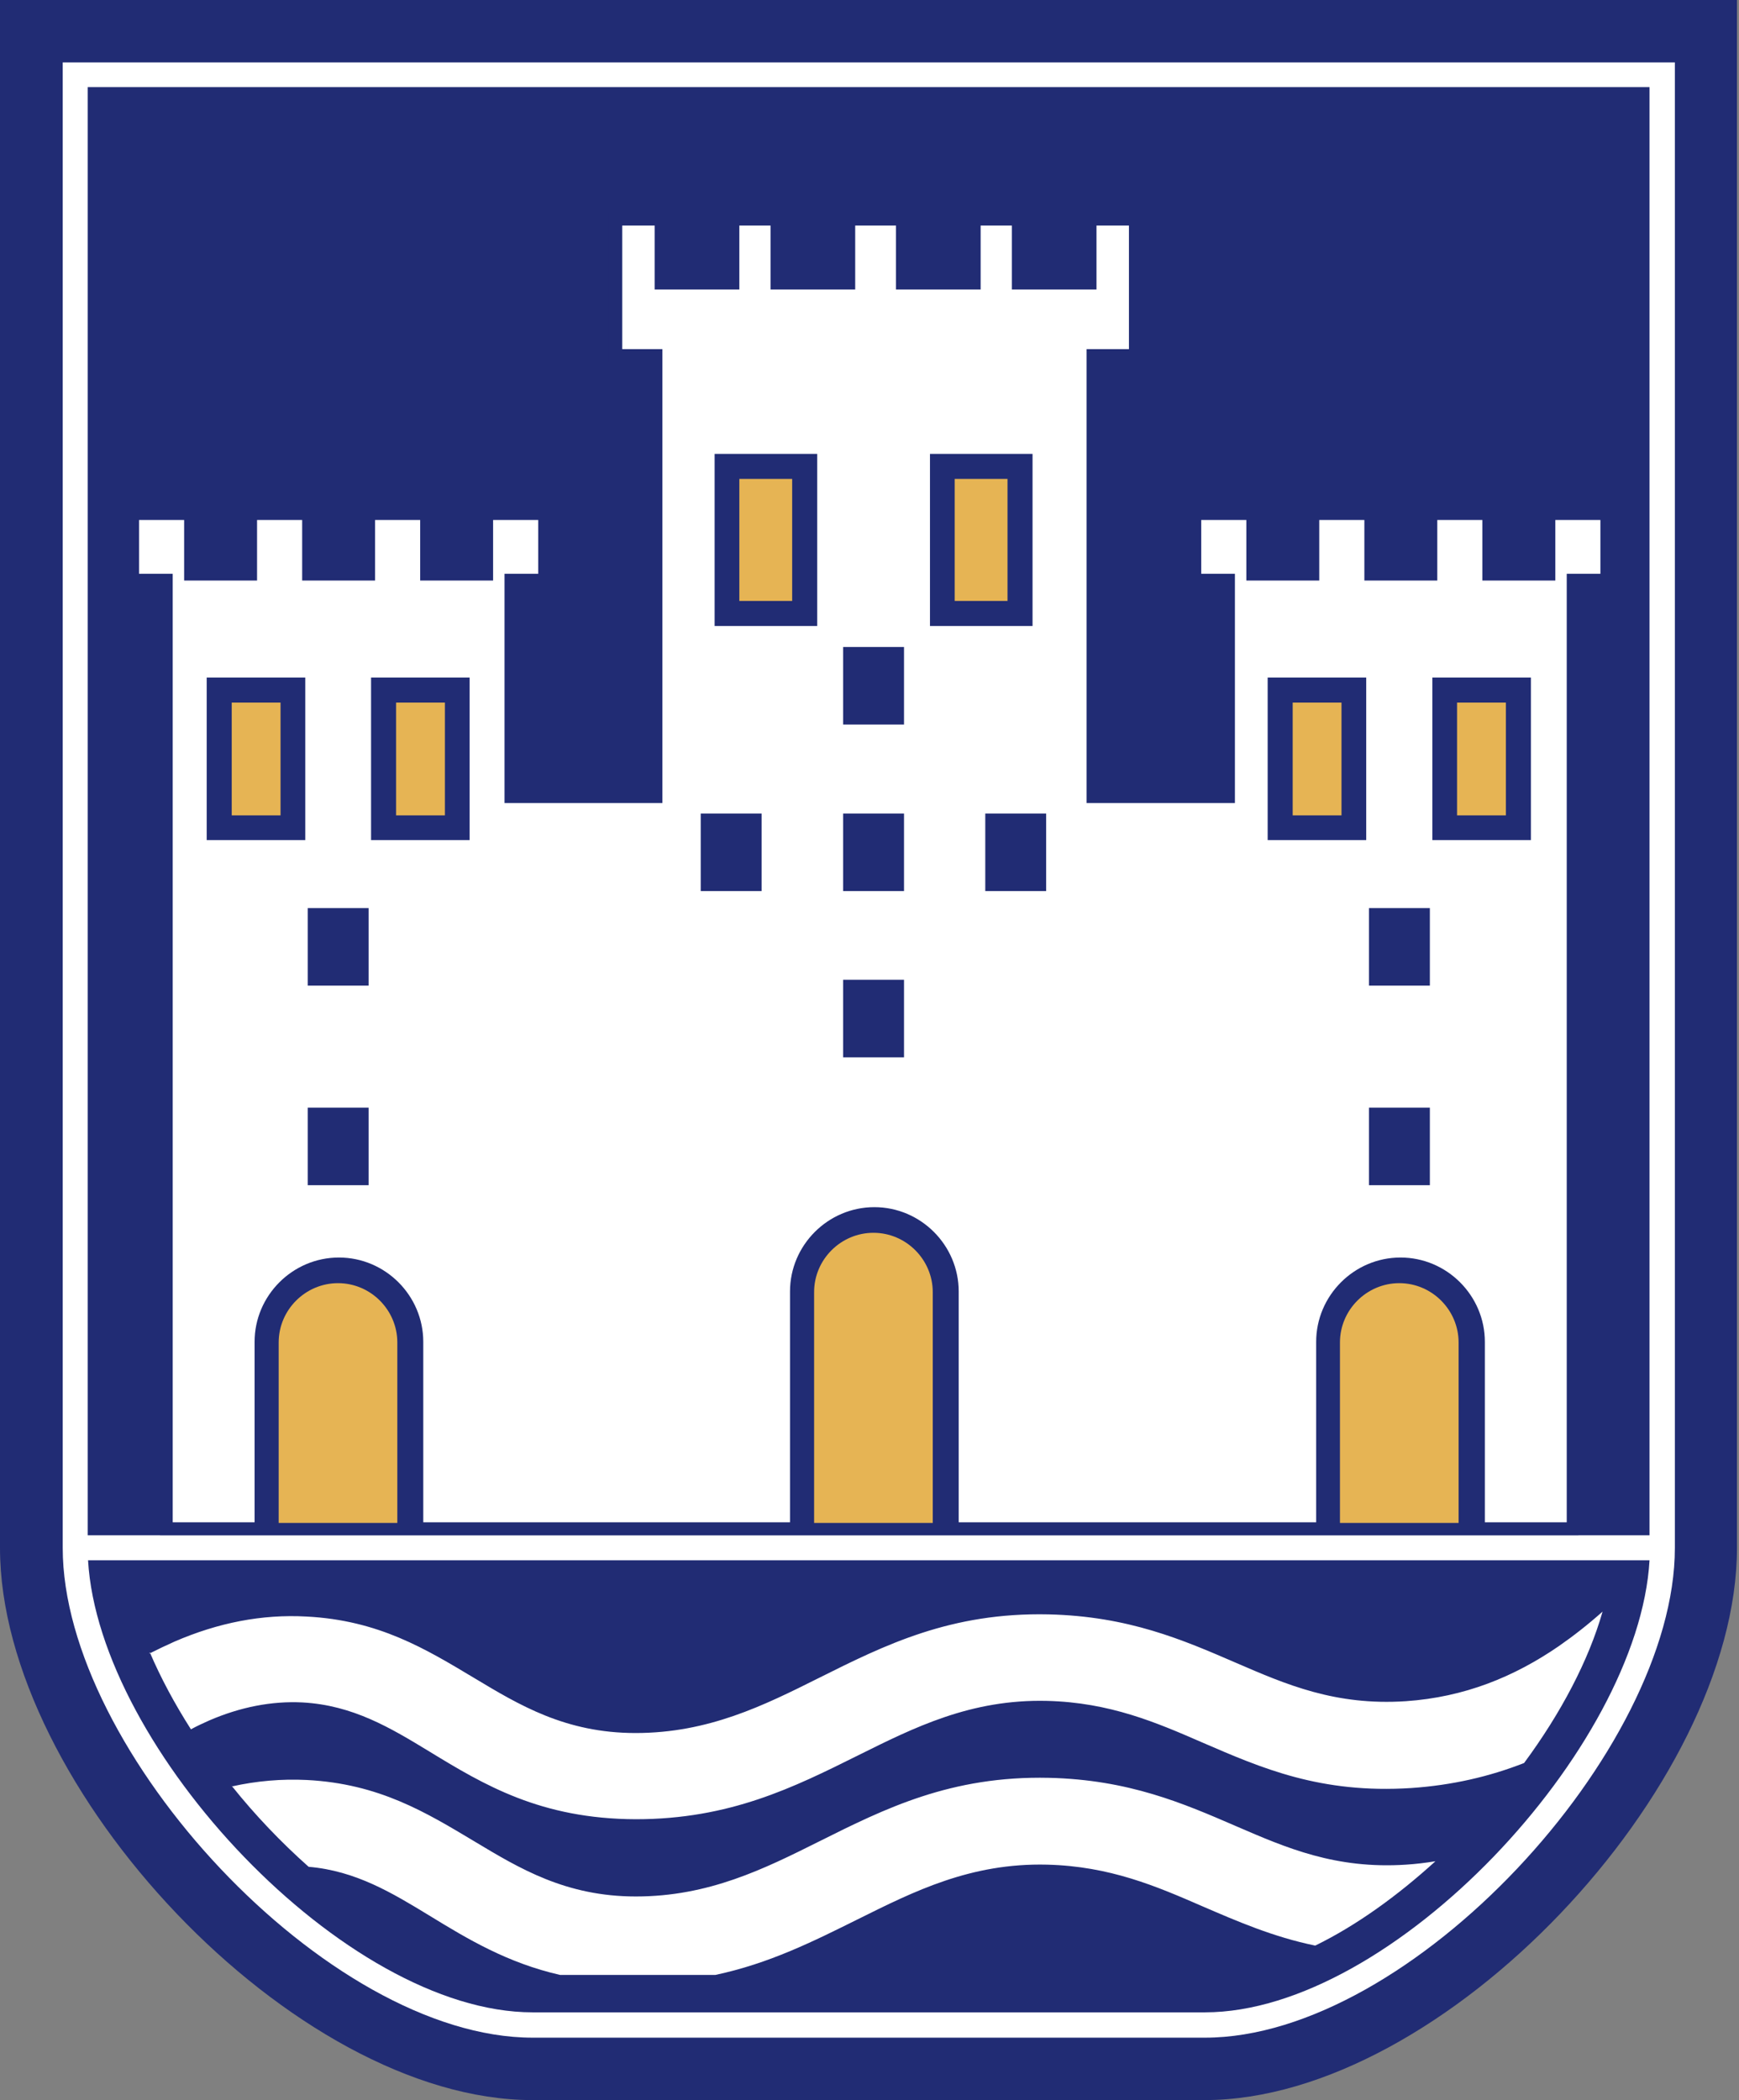 <?xml version="1.0" encoding="UTF-8"?> <svg xmlns="http://www.w3.org/2000/svg" width="366" height="442" viewBox="0 0 366 442" fill="none"><rect x="0" y="0" width="366" height="442" fill="#808080" stroke="none"/><path fill-rule="evenodd" clip-rule="evenodd" d="M0.065 0H365.572V325.794C365.572 376.061 303.798 442 253.534 442H112.039C61.774 442 0 376.061 0 325.794V0H0.065Z" fill="#212C74"></path><path fill-rule="evenodd" clip-rule="evenodd" d="M13.2 13.136V325.794C13.2 368.387 68.797 428.864 112.104 428.864H253.599C296.906 428.864 352.502 368.387 352.502 325.794V13.136H13.265H13.2Z" fill="white"></path><path fill-rule="evenodd" clip-rule="evenodd" d="M347.105 328.395H18.532C20.808 367.933 72.568 423.532 112.104 423.532H253.599C293.069 423.532 344.894 367.933 347.17 328.395" fill="#212C74"></path><path d="M347.17 18.338H18.467V323.127H347.17V18.338Z" fill="#212C74"></path><path fill-rule="evenodd" clip-rule="evenodd" d="M127.84 76.148H136.749V166.473H108.788V123.489H115.875V106.907H101.115V119.653H91.036V106.907H76.275V119.653H66.196V106.907H51.435V119.653H41.356V106.907H26.596V123.489H33.684V323.127H332.215V123.489H339.302V106.907H324.542V119.653H314.463V106.907H299.702V119.653H289.623V106.907H274.862V119.653H264.783V106.907H250.023V123.489H257.11V166.473H231.165V76.148H240.074V44.87H227.979V58.331H215.429V44.87H203.595V58.331H191.045V44.87H177.194V58.331H164.644V44.87H152.81V58.331H140.26V44.87H128.165V76.148H127.84Z" fill="#212C74"></path><path fill-rule="evenodd" clip-rule="evenodd" d="M147.478 171.22H160.288V187.542H147.478V171.22ZM207.366 171.22H220.176V187.542H207.366V171.22ZM177.454 136.17H190.264V152.492H177.454V136.17ZM177.454 171.22H190.264V187.542H177.454V171.22ZM177.454 206.206H190.264V222.528H177.454V206.206ZM288.128 233.128H300.938V249.45H288.128V233.128ZM288.128 191.119H300.938V207.441H288.128V191.119ZM64.766 233.128H77.576V249.45H64.766V233.128ZM64.766 191.119H77.576V207.441H64.766V191.119ZM195.727 95.527H217.315V131.748H195.727V95.527ZM150.404 95.527H171.992V131.748H150.404V95.527ZM301.458 142.608H322.201V176.813H301.458V142.608ZM266.799 142.608H287.542V176.813H266.799V142.608ZM78.096 142.608H98.839V176.813H78.096V142.608ZM43.502 142.608H64.245V176.813H43.502V142.608ZM130.506 73.482H139.415V169.009H106.187V120.758H113.274V109.443H103.781V122.189H88.435V109.443H78.941V122.189H63.595V109.443H54.101V122.189H38.755V109.443H29.262V120.758H36.349V320.396H53.581V282.419C53.581 272.665 61.579 264.667 71.333 264.667C81.087 264.667 89.085 272.665 89.085 282.419V320.396H166.27V271.82C166.27 262.065 174.268 254.067 184.022 254.067C193.776 254.067 201.774 262.065 201.774 271.82V320.396H277.008V282.419C277.008 272.665 285.006 264.667 294.76 264.667C304.514 264.667 312.512 272.665 312.512 282.419V320.396H329.744V120.758H336.831V109.443H327.338V122.189H311.992V109.443H302.498V122.189H287.152V109.443H277.658V122.189H262.312V109.443H252.819V120.758H259.906V169.009H228.694V73.482H237.603V47.471H230.775V60.932H212.958V47.471H206.391V60.932H188.574V47.471H179.99V60.932H162.173V47.471H155.606V60.932H137.789V47.471H130.961V73.482H130.506Z" fill="white"></path><path fill-rule="evenodd" clip-rule="evenodd" d="M83.363 147.875H93.637V171.61H83.363V147.875ZM48.77 147.875H59.044V171.61H48.77V147.875ZM200.929 100.794H212.048V126.48H200.929V100.794ZM155.606 100.794H166.725V126.48H155.606V100.794ZM306.66 147.875H316.934V171.61H306.66V147.875ZM272.066 147.875H282.34V171.61H272.066V147.875ZM83.623 320.526V282.549C83.623 275.721 78.031 270.064 71.138 270.064C64.311 270.064 58.653 275.656 58.653 282.549V320.526H83.623ZM196.312 320.526V271.95C196.312 265.122 190.72 259.464 183.827 259.464C176.999 259.464 171.342 265.057 171.342 271.95V320.526H196.312ZM306.985 320.526V282.549C306.985 275.721 301.393 270.064 294.5 270.064C287.673 270.064 282.015 275.656 282.015 282.549V320.526H306.985Z" fill="#E6B454"></path><path fill-rule="evenodd" clip-rule="evenodd" d="M48.769 375.866C53.646 381.978 59.173 387.766 64.96 392.903C74.909 393.748 82.582 398.431 90.385 403.178C98.448 408.12 106.772 413.127 117.891 415.663H150.534C161.913 413.257 171.212 408.575 180.51 403.958C192.41 398.04 204.31 392.058 220.371 392.448C233.571 392.773 243.39 397 252.948 401.162C260.491 404.413 267.969 407.665 276.813 409.485C285.461 405.259 294.109 399.016 302.108 391.733C300.092 392.058 298.011 392.318 295.93 392.448C281.104 393.423 270.765 388.936 260.231 384.384C248.982 379.507 237.537 374.565 220.761 374.175C200.148 373.72 186.298 380.613 172.382 387.571C160.808 393.358 149.168 399.146 133.822 399.146C119.061 399.146 109.308 393.228 99.879 387.571C89.67 381.458 79.786 375.41 64.57 374.63C59.303 374.37 53.971 374.825 48.769 375.996M31.537 347.773C33.813 353.106 36.739 358.568 40.186 363.965C41.486 363.25 42.787 362.665 44.087 362.08C50.59 359.283 57.157 357.983 63.66 358.308C74.324 358.893 82.257 363.705 90.385 368.647C101.895 375.671 113.794 382.824 133.822 382.889C153.59 382.889 167.05 376.191 180.51 369.493C192.41 363.575 204.31 357.593 220.371 357.983C233.571 358.308 243.39 362.535 252.948 366.697C265.563 372.159 277.918 377.556 297.036 376.321C305.619 375.736 313.487 373.915 320.77 371.054C328.508 360.584 334.36 349.464 337.286 339.189C334.295 341.856 331.239 344.262 328.053 346.473C318.689 352.91 308.22 357.202 295.865 358.048C281.039 359.023 270.7 354.536 260.166 349.984C248.917 345.107 237.472 340.165 220.696 339.775C200.083 339.319 186.232 346.213 172.317 353.171C160.743 358.958 149.103 364.746 133.757 364.746C118.996 364.746 109.243 358.828 99.814 353.171C89.605 347.058 79.721 341.01 64.505 340.23C55.142 339.71 45.908 341.53 36.739 345.497C34.984 346.278 33.228 347.123 31.407 348.033L31.537 347.773Z" fill="white"></path></svg> 